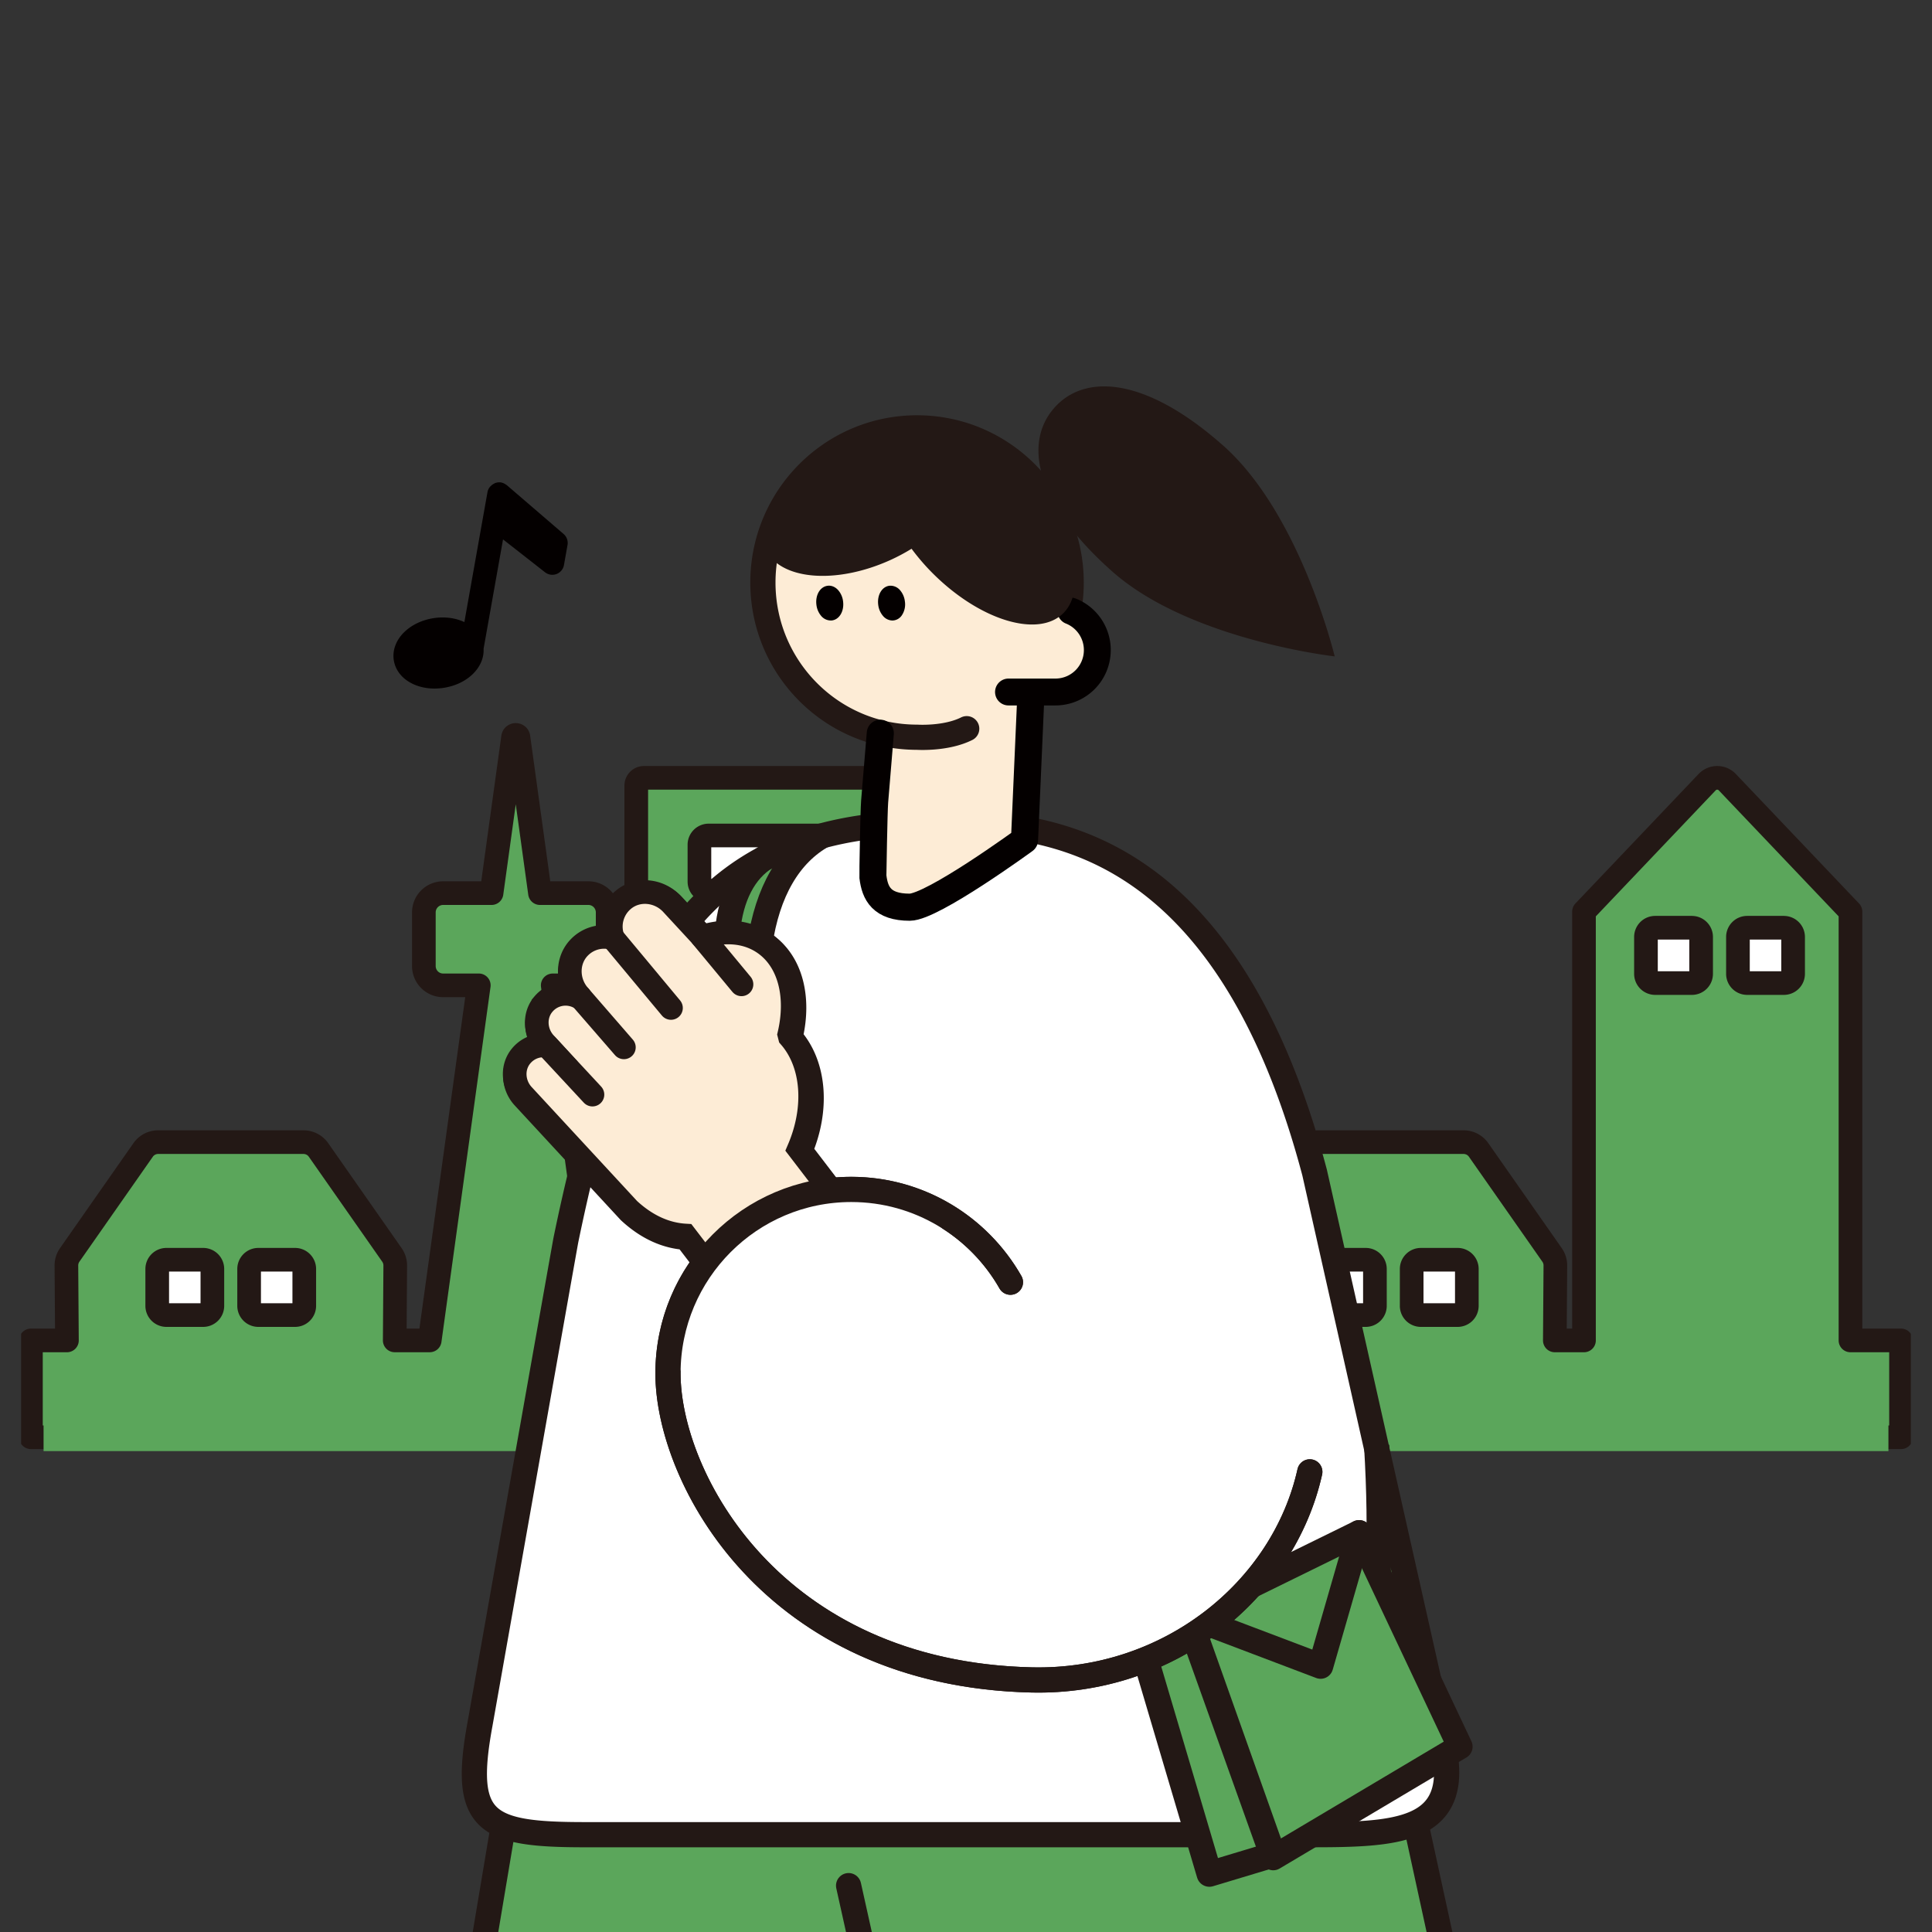 <svg width="90" height="90" viewBox="0 0 90 90" fill="none" xmlns="http://www.w3.org/2000/svg"><rect x="0" y="0" width="90" height="90" fill="#333333" stroke="none"/><g clip-path="url(#clip0_7778_98464)"><g clip-path="url(#clip1_7778_98464)"><path d="M86.202 62.442V42.467l-5.745-6.039a.649.649 0 00-.924 0l-5.745 6.04v19.974H72.43l.025-3.485a.86.86 0 00-.155-.499l-3.42-4.888a.854.854 0 00-.7-.365h-6.773a.854.854 0 00-.7.365l-3.418 4.888a.86.86 0 00-.155.499l.025 3.485h-2.642V46.69a.358.358 0 00-.358-.359H42.461c-.198 0-.244-.107-.358-.07l-.049-9.667a.358.358 0 00-.357-.359h-11.7a.358.358 0 00-.357.36v25.847h-1.606l-2.286-16.54h1.662a.898.898 0 00.897-.9v-2.497c0-.497-.402-.9-.897-.9h-2.256l-1.003-7.26c-.02-.146-.23-.146-.25 0l-1.003 7.26h-2.256a.898.898 0 00-.897.9v2.496c0 .498.402.9.897.9h1.662l-2.286 16.54h-1.63l.024-3.484a.86.86 0 00-.155-.499l-3.419-4.888a.854.854 0 00-.7-.365H7.367a.853.853 0 00-.7.365l-3.419 4.888a.86.86 0 00-.155.499l.025 3.485H1.441v4.511h87.116v-4.511h-2.355z" fill="#5BA65B" stroke="#231815" stroke-width="1.102" stroke-linecap="round" stroke-linejoin="round"/><path d="M87.97 64.054H2.03v3.544h85.94v-3.544z" fill="#5BA65B"/><path d="M38.788 38.92h-5.776a.43.43 0 00-.43.432v1.716a.43.43 0 00.43.43h5.776a.43.43 0 00.43-.43v-1.716a.43.43 0 00-.43-.431zm40.027 4.297h-1.71a.43.43 0 00-.43.431v1.716a.43.43 0 00.43.431h1.71a.43.43 0 00.43-.431v-1.716a.43.43 0 00-.43-.43zm4.285 0h-1.71a.43.43 0 00-.43.431v1.716a.43.43 0 00.43.431h1.71a.43.43 0 00.43-.431v-1.716a.43.43 0 00-.43-.43zM9.463 58.684h-1.71a.43.43 0 00-.429.43v1.716a.43.43 0 00.43.431h1.71a.43.43 0 00.429-.43v-1.716a.43.43 0 00-.43-.431zm4.281 0h-1.709a.43.43 0 00-.43.43v1.716a.43.43 0 00.43.431h1.71a.43.43 0 00.429-.43v-1.716a.43.43 0 00-.43-.431zm49.876 0h-1.71a.43.43 0 00-.43.43v1.716a.43.43 0 00.43.431h1.71a.43.43 0 00.429-.43v-1.716a.43.43 0 00-.43-.431zm4.28 0h-1.709a.43.43 0 00-.43.43v1.716a.43.43 0 00.43.431h1.71a.43.43 0 00.43-.43v-1.716a.43.43 0 00-.43-.431z" fill="#fff" stroke="#231815" stroke-width="1.102" stroke-linecap="round" stroke-linejoin="round"/><path d="M23.608 22.599c-.008-.007-.019-.007-.027-.014a.538.538 0 00-.22-.105l-.013-.005a.54.54 0 00-.257.021c-.008.003-.017 0-.025.003-.014.004-.022.018-.036.024a.535.535 0 00-.163.114c-.016.016-.033.03-.047.048a.539.539 0 00-.11.235l-.198 1.112-.88 4.947c-.424-.2-.942-.265-1.465-.178-.522.086-.995.315-1.334.644-.386.375-.564.857-.487 1.32.129.785.923 1.31 1.895 1.31.15 0 .303-.012.46-.038 1.105-.184 1.87-.965 1.826-1.814l.906-5.096 1.96 1.534a.55.55 0 00.878-.338l.166-.932a.552.552 0 00-.183-.516L23.608 22.6z" fill="#040000"/><path d="M66.934 90.206H22.328L26.3 70.183h37.29l3.345 20.023z" fill="#5BA65B"/><path d="M65.59 83.27l1.578 7.242m-44.637 0l1.214-7.242" stroke="#231815" stroke-width="1.174" stroke-linecap="round" stroke-linejoin="round"/><path d="M60.875 53.499c1.334 6.915 2.161 12.434 2.178 17.758" stroke="#231815" stroke-width="1.174" stroke-miterlimit="10"/><path d="M67.025 80.05l-6.224-25.547c-.601-8.892-7.974-15.919-16.987-15.919-9.406 0-17.032 7.653-17.032 17.093l-4.63 25.947s-1.24 3.54 3.033 3.57c4.274.028 39.016.42 39.016.42s4.868.007 2.824-5.564z" fill="#fff"/><path d="M49.98 27.979a7.3 7.3 0 00.04-.75c0-3.978-3.214-7.203-7.178-7.203s-7.178 3.225-7.178 7.204a7.2 7.2 0 005.523 7.009l-.535 7.52 2.19.488 4.866-3.419.21-6.334c.195.049.398.078.607.078a2.525 2.525 0 002.52-2.53c0-.853-.42-1.605-1.065-2.063z" fill="#FDECD6"/><path d="M39.531 87.84l.594 2.672" stroke="#231815" stroke-width="1.174" stroke-linecap="round" stroke-linejoin="round"/><path d="M26.929 46.367c.025.013.05-.018.03-.04-.598-.646-.622-1.668-.001-2.292a1.61 1.61 0 011.543-.425 1.624 1.624 0 01.492-1.777c.668-.56 1.67-.45 2.262.19l1.412 1.528c1.036-.328 2.062-.258 2.868.29 1.204.817 1.606 2.486 1.191 4.26l.029.115c1.089 1.247 1.244 3.292.419 5.223l2.535 3.312a1.399 1.399 0 01-.256 1.956l-3.068 2.364c-.608.47-1.48.354-1.948-.256l-2.56-3.345c-.876-.05-1.772-.42-2.632-1.215l-4.929-5.33c-.469-.509-.522-1.3-.075-1.829.314-.37.768-.524 1.2-.47l-.096-.105c-.47-.508-.522-1.302-.073-1.83a1.347 1.347 0 011.657-.324z" fill="#FDECD6"/><path d="M34.787 46.021s-.815-1.386-2.127-2.47l2.127 2.47z" fill="#FDECD6"/><path d="M27.018 46.536a.025.025 0 00.03-.04c-.597-.646-.621-1.668 0-2.292a1.609 1.609 0 011.543-.425 1.624 1.624 0 01.492-1.777c.668-.56 1.67-.45 2.262.19l1.412 1.528c1.036-.328 2.062-.258 2.868.289 1.204.818 1.606 2.487 1.19 4.261l.03.115c1.088 1.247 1.244 3.292.419 5.223l2.534 3.312a1.397 1.397 0 01-.255 1.955l-3.068 2.365a1.386 1.386 0 01-1.948-.257l-2.56-3.344c-.876-.05-1.772-.42-2.632-1.215l-4.929-5.33c-.47-.509-.522-1.3-.075-1.829.314-.37.768-.525 1.2-.47l-.096-.105c-.47-.508-.522-1.302-.073-1.83a1.347 1.347 0 011.657-.324zm7.862-.346s-.814-1.386-2.126-2.47" stroke="#231815" stroke-width="1.174" stroke-linecap="round" stroke-linejoin="round"/><path d="M35.059 40.782l2.155-1.06-1.669 3.746-1.654-.072 1.168-2.614zm29.803 33.452c.336 0 .608-.656.608-1.465s-.272-1.465-.608-1.465c-.336 0-.608.656-.608 1.465 0 .81.272 1.465.608 1.465z" fill="#5BA65B"/><path d="M40.544 38.504c-3.753.467-6.468 1.935-8.544 4.451M27.198 54.07a92.91 92.91 0 00-.836 3.692c-.044.211-4 22.545-4 22.545-.847 4.588.23 5.16 4.879 5.16h33.715c4.068 0 7.115-.08 6.303-4.082l-6.02-26.765c-3.203-12.096-8.98-15.209-13.506-16.007" stroke="#231815" stroke-width="1.174" stroke-miterlimit="10"/><path d="M53.398 77.375l2.844 9.465 3.068-.439 8.702-5.035-4.575-9.585-8.43 3.674-1.609 1.92z" fill="#5BA65B"/><path d="M68.013 81.365l-8.701 5.173-4.007-11.209 8.006-3.93 4.702 9.966z" stroke="#231815" stroke-width="1.174" stroke-linecap="round" stroke-linejoin="round"/><path d="M59.31 86.402l-2.973.896-2.939-9.922 1.965-2.089 3.947 11.115z" stroke="#231815" stroke-width="1.19" stroke-linecap="round" stroke-linejoin="round"/><path d="M63.314 71.398l-1.795 6.22-6.152-2.332" stroke="#231815" stroke-width="1.174" stroke-linecap="round" stroke-linejoin="round"/><path d="M35.395 43.976c.35-2.422 1.355-4.191 2.967-5.077m-4.472 4.496c.154-1.624.765-2.835 1.809-3.478m28.43 27.42c.125 2.125.155 3.91.073 5.907" stroke="#231815" stroke-width="1.174" stroke-miterlimit="10"/><path d="M55.434 76.447c2.269-1.315 3.319-3.754 2.345-5.447-.975-1.694-3.604-2-5.873-.686-2.27 1.315-3.32 3.754-2.345 5.447.974 1.694 3.603 2 5.873.686zM40.377 65.076c3.327-1.927 4.952-5.354 3.63-7.653-1.323-2.3-5.093-2.6-8.42-.673-3.327 1.928-4.952 5.355-3.63 7.654 1.323 2.3 5.093 2.6 8.42.672z" fill="#fff"/><path d="M47.07 59.73c-1.472-2.581-4.24-4.322-7.415-4.322-4.715 0-8.538 3.836-8.538 8.568 0 4.856 4.838 13.996 16.934 14.281 6.393.151 11.73-4.16 12.965-9.692M49.807 28.293a7.33 7.33 0 00.092-1.156c0-3.98-3.215-7.205-7.18-7.205s-7.18 3.226-7.18 7.205c0 3.98 3.215 7.206 7.18 7.206 0 0 1.34.09 2.314-.398" stroke="#231815" stroke-width="1.174" stroke-miterlimit="10" stroke-linecap="round"/><path d="M41.43 27.287a.584.584 0 01.503.213.973.973 0 01.22.516.916.916 0 01-.158.671.542.542 0 01-.424.219.589.589 0 01-.44-.217.973.973 0 01-.22-.515c-.057-.453.17-.841.518-.887zm-2.88.001c.184-.025.366.054.504.213a.973.973 0 01.22.516c.057.452-.17.841-.519.886a.587.587 0 01-.503-.213.977.977 0 01-.22-.515c-.057-.452.17-.842.519-.887z" fill="#040000"/><path d="M41.008 34.158l-.264 3.182c-.037.472-.086 3.442-.08 3.501.093.784.416 1.42 1.713 1.42 1.063 0 5.349-3.128 5.349-3.128l.295-6.738" stroke="#040000" stroke-width="1.263" stroke-linecap="round" stroke-linejoin="round"/><path d="M49.885 28.465a1.954 1.954 0 011.232 1.817 1.95 1.95 0 01-1.947 1.954h-2.19" stroke="#040000" stroke-width="1.252" stroke-miterlimit="10" stroke-linecap="round"/><path d="M56.977 20.754c-3.608-3.196-6.444-3.37-7.869-1.749-1.425 1.62-.9 4.423 2.708 7.619 3.609 3.195 10.359 3.953 10.359 3.953s-1.59-6.628-5.197-9.823zm-14.35-.684c-1.036-.07-2.284.165-3.523.728-2.57 1.17-4.12 3.3-3.46 4.76.659 1.459 3.277 1.694 5.847.524a8.87 8.87 0 00.973-.519c.286.385.608.765.971 1.129 2.2 2.207 4.932 3.043 6.103 1.868 1.17-1.175.338-3.917-1.861-6.124-1.685-1.691-3.681-2.574-5.05-2.367z" fill="#231815"/><path d="M28.59 43.78l2.794 3.173" stroke="#231815" stroke-width="1.102" stroke-miterlimit="10" stroke-linecap="round"/><path d="M26.972 46.451c.025.014.05-.018.03-.039-.598-.646-.622-1.669-.001-2.292a1.609 1.609 0 011.543-.425 1.624 1.624 0 01.492-1.778c.668-.56 1.67-.45 2.262.19l1.412 1.528c1.036-.327 2.062-.258 2.868.29 1.204.817 1.606 2.486 1.191 4.261l.029.114c1.088 1.248 1.244 3.293.419 5.224l2.535 3.312c.467.61.353 1.486-.256 1.955l-3.068 2.365a1.386 1.386 0 01-1.948-.257l-2.56-3.344c-.876-.051-1.772-.421-2.632-1.216l-4.929-5.33c-.469-.508-.522-1.3-.075-1.828.314-.37.768-.525 1.2-.47l-.096-.105c-.47-.509-.522-1.302-.073-1.83a1.347 1.347 0 011.657-.325z" fill="#FDECD6"/><path d="M26.972 46.451c.025.014.05-.018.03-.039-.598-.646-.622-1.669-.001-2.292a1.609 1.609 0 011.543-.425 1.624 1.624 0 01.492-1.778c.668-.56 1.67-.45 2.262.19l1.412 1.528c1.036-.327 2.062-.258 2.868.29 1.204.817 1.606 2.486 1.191 4.261l.029.114c1.088 1.248 1.244 3.293.419 5.224l2.535 3.312c.467.61.353 1.486-.256 1.955l-3.068 2.365a1.386 1.386 0 01-1.948-.257l-2.56-3.344c-.876-.051-1.772-.421-2.632-1.216l-4.929-5.33c-.469-.508-.522-1.3-.075-1.828.314-.37.768-.525 1.2-.47l-.096-.105c-.47-.509-.522-1.302-.073-1.83a1.347 1.347 0 011.657-.325z" stroke="#231815" stroke-width="1.102" stroke-miterlimit="10"/><path d="M28.543 43.695l2.714 3.26M27 46.413l2.063 2.377m-3.583-.08l2.119 2.281m5.104-7.356l1.839 2.219" stroke="#231815" stroke-width="1.102" stroke-linecap="round" stroke-linejoin="round"/><path d="M40.377 65.076c3.327-1.927 4.952-5.354 3.63-7.653-1.323-2.3-5.093-2.6-8.42-.673-3.327 1.928-4.952 5.355-3.63 7.654 1.323 2.3 5.093 2.6 8.42.672z" fill="#fff"/><path d="M47.07 59.73c-1.472-2.581-4.24-4.322-7.415-4.322-4.715 0-8.538 3.836-8.538 8.568 0 4.856 4.838 13.996 16.934 14.281 6.393.151 11.73-4.16 12.965-9.692" stroke="#231815" stroke-width="1.174" stroke-miterlimit="10" stroke-linecap="round"/></g></g><defs><clipPath id="clip0_7778_98464"><path fill="#fff" d="M0 0h90v90H0z"/></clipPath><clipPath id="clip1_7778_98464"><path fill="#fff" transform="translate(.984 18)" d="M0 0h88.029v73H0z"/></clipPath></defs></svg>